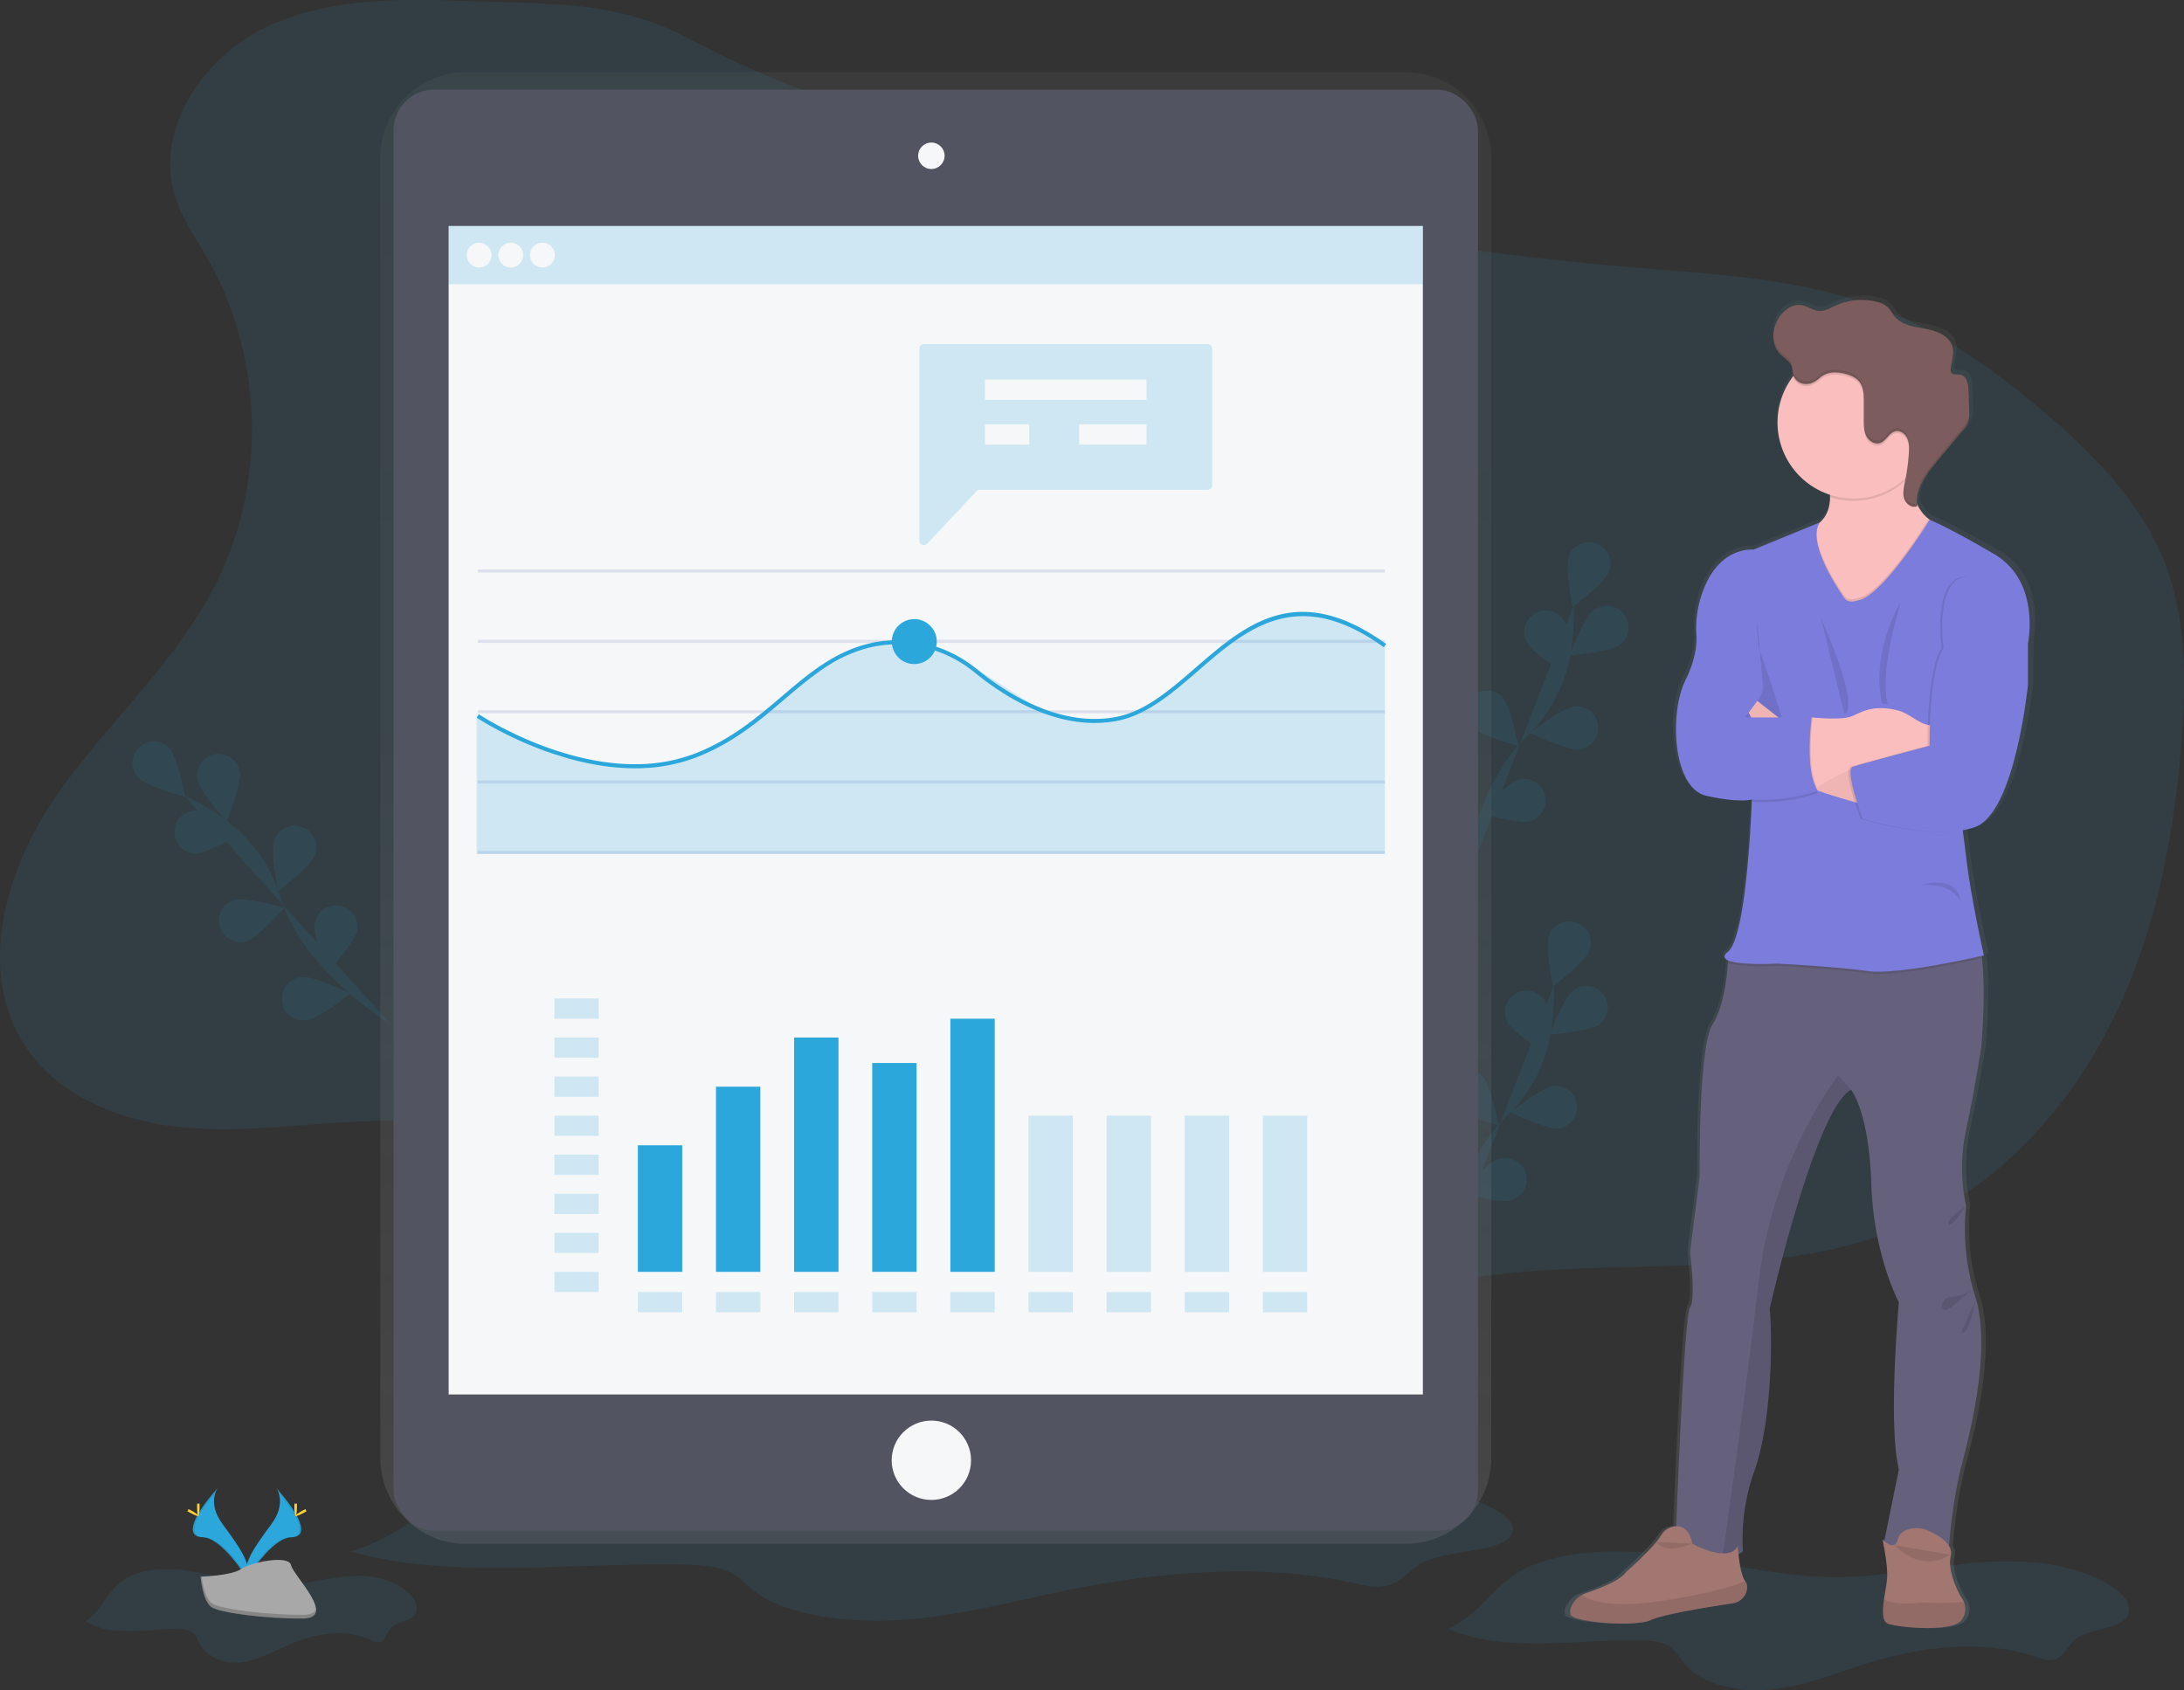 <svg id="7d8641e0-c257-4791-b312-86d1704443b9" data-name="Layer 1" xmlns="http://www.w3.org/2000/svg" xmlns:xlink="http://www.w3.org/1999/xlink" width="1080.96" height="836.7" viewBox="0 0 1080.96 836.7"><rect x="0" y="0" width="1080.96" height="836.7" fill="#333333" stroke="none"/><defs><linearGradient id="125bba2f-f569-40b7-bd66-d57fb0c1ec70" x1="522.67" y1="796.03" x2="522.67" y2="67.32" gradientUnits="userSpaceOnUse"><stop offset="0" stop-color="gray" stop-opacity=".25"/><stop offset=".54" stop-color="gray" stop-opacity=".12"/><stop offset="1" stop-color="gray" stop-opacity=".1"/></linearGradient><linearGradient id="56fd5fc2-5801-467f-a895-372693779337" x1="950.39" y1="837.64" x2="950.39" y2="177.91" xlink:href="#125bba2f-f569-40b7-bd66-d57fb0c1ec70"/></defs><title>report</title><path d="M293.94 32.28C259.18 31 222.87 30.1 191.44 45s-55.73 51-45.19 84.19c3.44 10.82 10.14 20.25 15.79 30.1 28.25 49.26 29.56 112.93 3.37 163.32-20.16 38.79-54.33 68.31-78.93 104.45S47.9 513.29 72.1 549.7c16.57 24.93 47.32 37.06 77.11 40s59.75-1.69 89.67-2.88a386.25 386.25.0 01169.58 32.07c73.49 32.22 136.8 87.34 214.18 108.61 9.29 2.55 19 4.61 28.5 2.88 16.85-3.07 29.1-17 42.29-28 42.11-34.87 100.41-41.38 155.07-43s111.59-.37 161-23.84c43.14-20.49 76.35-58.61 97-101.67s29.62-90.91 33-138.56c2-28.36 1.93-57.64-8.22-84.19-11.41-29.85-34.55-53.62-58.82-74.4-25.36-21.72-53-41.4-84.31-53.12-37.4-14-78-16-117.82-19.32a1618.5 1618.5.0 01-242.36-38.92C552.34 107.28 469.3 87.53 400.42 50.7c-34.57-18.49-67.51-17.02-106.48-18.42z" transform="translate(-59.52 -31.65)" fill="#2ca7dc" opacity=".1"/><g opacity=".1"><path d="M773.4 661.32s3.54-49.61 31.46-76.66a75.33 75.33.0 0022.26-42.15 127.38 127.38.0 001.5-23.13" transform="translate(-59.52 -31.65)" fill="#2ca7dc"/><path d="M846.11 502.23c-2.05 5.48-17.9 17.66-17.9 17.66s-4-19.59-1.93-25.07a10.58 10.58.0 0119.83 7.41z" transform="translate(-59.52 -31.65)" fill="#2ca7dc"/><path d="M851.17 538.7c-4.7 3.48-24.62 5.09-24.62 5.09s7.3-18.61 12-22.1a10.59 10.59.0 0112.62 17z" transform="translate(-59.52 -31.65)" fill="#2ca7dc"/><path d="M831.08 590.27c-5.82.64-23.83-8-23.83-8s15.7-12.38 21.51-13a10.58 10.58.0 012.32 21z" transform="translate(-59.52 -31.65)" fill="#2ca7dc"/><path d="M807.09 625.87c-5.62 1.61-24.84-3.89-24.84-3.89s13.38-14.85 19-16.46a10.59 10.59.0 115.84 20.35z" transform="translate(-59.52 -31.65)" fill="#2ca7dc"/><path d="M805.33 537.07c2.5 5.28 19.32 16.07 19.32 16.07s2.32-19.85-.19-25.14a10.59 10.59.0 00-19.13 9.07z" transform="translate(-59.52 -31.65)" fill="#2ca7dc"/><path d="M777.8 579.06c4 4.29 23.25 9.56 23.25 9.56s-3.73-19.64-7.7-23.94a10.59 10.59.0 00-15.55 14.38z" transform="translate(-59.52 -31.65)" fill="#2ca7dc"/><path d="M756.65 623.54c3.18 4.9 21.3 13.35 21.3 13.35s-.36-20-3.55-24.89a10.59 10.59.0 00-17.75 11.54z" transform="translate(-59.52 -31.65)" fill="#2ca7dc"/><path d="M846.11 502.23c-2.05 5.48-17.9 17.66-17.9 17.66s-4-19.59-1.93-25.07a10.58 10.58.0 0119.83 7.41z" transform="translate(-59.52 -31.65)" fill="#2ca7dc"/><path d="M851.17 538.7c-4.7 3.48-24.62 5.09-24.62 5.09s7.3-18.61 12-22.1a10.59 10.59.0 0112.62 17z" transform="translate(-59.52 -31.65)" fill="#2ca7dc"/><path d="M831.08 590.27c-5.82.64-23.83-8-23.83-8s15.7-12.38 21.51-13a10.58 10.58.0 012.32 21z" transform="translate(-59.52 -31.65)" fill="#2ca7dc"/><path d="M807.09 625.87c-5.62 1.61-24.84-3.89-24.84-3.89s13.38-14.85 19-16.46a10.59 10.59.0 115.84 20.35z" transform="translate(-59.52 -31.65)" fill="#2ca7dc"/><path d="M805.33 537.07c2.5 5.28 19.32 16.07 19.32 16.07s2.32-19.85-.19-25.14a10.59 10.59.0 00-19.13 9.07z" transform="translate(-59.52 -31.65)" fill="#2ca7dc"/><path d="M777.8 579.06c4 4.29 23.25 9.56 23.25 9.56s-3.73-19.64-7.7-23.94a10.59 10.59.0 00-15.55 14.38z" transform="translate(-59.52 -31.65)" fill="#2ca7dc"/><path d="M756.65 623.54c3.18 4.9 21.3 13.35 21.3 13.35s-.36-20-3.55-24.89a10.59 10.59.0 00-17.75 11.54z" transform="translate(-59.52 -31.65)" fill="#2ca7dc"/></g><g opacity=".1"><path d="M783.2 473.54s3.54-49.61 31.46-76.66a75.4 75.4.0 0022.26-42.15 125.67 125.67.0 001.5-23.13" transform="translate(-59.52 -31.65)" fill="#2ca7dc"/><path d="M855.91 314.45c-2 5.47-17.89 17.65-17.89 17.65s-4-19.59-1.94-25.06a10.58 10.58.0 1119.83 7.41z" transform="translate(-59.52 -31.65)" fill="#2ca7dc"/><path d="M861 350.91c-4.69 3.49-24.62 5.09-24.62 5.09s7.3-18.6 12-22.09a10.59 10.59.0 1112.62 17z" transform="translate(-59.52 -31.65)" fill="#2ca7dc"/><path d="M840.88 402.49c-5.81.64-23.82-8-23.82-8s15.7-12.37 21.51-13a10.59 10.59.0 112.31 21.05z" transform="translate(-59.52 -31.65)" fill="#2ca7dc"/><path d="M816.89 438.09c-5.62 1.61-24.84-3.89-24.84-3.89s13.39-14.85 19-16.47a10.59 10.59.0 015.83 20.36z" transform="translate(-59.52 -31.65)" fill="#2ca7dc"/><path d="M815.13 349.28c2.5 5.29 19.33 16.08 19.33 16.08s2.31-19.86-.19-25.14a10.59 10.59.0 10-19.14 9.06z" transform="translate(-59.52 -31.65)" fill="#2ca7dc"/><path d="M787.6 391.27c4 4.3 23.26 9.56 23.26 9.56s-3.74-19.64-7.71-23.93a10.59 10.59.0 00-15.55 14.37z" transform="translate(-59.52 -31.65)" fill="#2ca7dc"/><path d="M766.45 435.76c3.19 4.9 21.3 13.35 21.3 13.35s-.36-20-3.55-24.89a10.59 10.59.0 10-17.75 11.54z" transform="translate(-59.52 -31.65)" fill="#2ca7dc"/><path d="M855.91 314.45c-2 5.47-17.89 17.65-17.89 17.65s-4-19.59-1.94-25.06a10.58 10.58.0 1119.83 7.41z" transform="translate(-59.52 -31.65)" fill="#2ca7dc"/><path d="M861 350.91c-4.69 3.49-24.62 5.09-24.62 5.09s7.3-18.6 12-22.09a10.59 10.59.0 1112.62 17z" transform="translate(-59.52 -31.65)" fill="#2ca7dc"/><path d="M840.88 402.49c-5.81.64-23.82-8-23.82-8s15.7-12.37 21.51-13a10.59 10.59.0 112.31 21.05z" transform="translate(-59.52 -31.65)" fill="#2ca7dc"/><path d="M816.89 438.09c-5.62 1.61-24.84-3.89-24.84-3.89s13.39-14.85 19-16.47a10.59 10.59.0 015.83 20.36z" transform="translate(-59.52 -31.65)" fill="#2ca7dc"/><path d="M815.13 349.28c2.5 5.29 19.33 16.08 19.33 16.08s2.31-19.86-.19-25.14a10.59 10.59.0 10-19.14 9.06z" transform="translate(-59.52 -31.65)" fill="#2ca7dc"/><path d="M787.6 391.27c4 4.3 23.26 9.56 23.26 9.56s-3.74-19.64-7.71-23.93a10.59 10.59.0 00-15.55 14.37z" transform="translate(-59.52 -31.65)" fill="#2ca7dc"/><path d="M766.45 435.76c3.19 4.9 21.3 13.35 21.3 13.35s-.36-20-3.55-24.89a10.59 10.59.0 10-17.75 11.54z" transform="translate(-59.52 -31.65)" fill="#2ca7dc"/></g><g opacity=".1"><path d="M252.71 538.54S210 513.08 198.37 476a75.26 75.26.0 00-27.64-38.83 126.09 126.09.0 00-20-11.74" transform="translate(-59.52 -31.65)" fill="#2ca7dc"/><path d="M143.28 402.07c4 4.29 7.73 23.93 7.73 23.93s-19.29-5.25-23.26-9.54a10.59 10.59.0 0115.53-14.39z" transform="translate(-59.52 -31.65)" fill="#2ca7dc"/><path d="M178.13 414c1 5.76-6.52 24.28-6.52 24.28s-13.34-14.89-14.34-20.65A10.59 10.59.0 11178.13 414z" transform="translate(-59.52 -31.65)" fill="#2ca7dc"/><path d="M215.17 455.08c-2 5.48-17.89 17.67-17.89 17.67s-4-19.59-1.95-25.06a10.59 10.59.0 1119.84 7.39z" transform="translate(-59.52 -31.65)" fill="#2ca7dc"/><path d="M236.18 492.51C235.1 498.26 221.54 513 221.54 513s-7.25-18.63-6.16-24.37a10.58 10.58.0 1120.8 3.93z" transform="translate(-59.52 -31.65)" fill="#2ca7dc"/><path d="M156.07 454.16c5.84.14 23.05-10 23.05-10s-16.7-11-22.55-11.14a10.59 10.59.0 00-.5 21.17z" transform="translate(-59.52 -31.65)" fill="#2ca7dc"/><path d="M181.2 497.63c5.62-1.62 19-16.48 19-16.48s-19.22-5.49-24.84-3.87a10.59 10.59.0 005.85 20.35z" transform="translate(-59.52 -31.65)" fill="#2ca7dc"/><path d="M211.42 536.52c5.82-.64 21.51-13 21.51-13s-18-8.66-23.83-8a10.58 10.58.0 102.32 21z" transform="translate(-59.52 -31.65)" fill="#2ca7dc"/><path d="M143.28 402.07c4 4.29 7.73 23.93 7.73 23.93s-19.29-5.25-23.26-9.54a10.59 10.59.0 0115.53-14.39z" transform="translate(-59.52 -31.65)" fill="#2ca7dc"/><path d="M178.13 414c1 5.76-6.52 24.28-6.52 24.28s-13.34-14.89-14.34-20.65A10.59 10.59.0 11178.13 414z" transform="translate(-59.52 -31.65)" fill="#2ca7dc"/><path d="M215.17 455.08c-2 5.48-17.89 17.67-17.89 17.67s-4-19.59-1.95-25.06a10.59 10.59.0 1119.84 7.39z" transform="translate(-59.52 -31.65)" fill="#2ca7dc"/><path d="M236.18 492.51C235.1 498.26 221.54 513 221.54 513s-7.25-18.63-6.16-24.37a10.58 10.58.0 1120.8 3.93z" transform="translate(-59.52 -31.65)" fill="#2ca7dc"/><path d="M156.07 454.16c5.84.14 23.05-10 23.05-10s-16.7-11-22.55-11.14a10.59 10.59.0 00-.5 21.17z" transform="translate(-59.52 -31.65)" fill="#2ca7dc"/><path d="M181.2 497.63c5.62-1.62 19-16.48 19-16.48s-19.22-5.49-24.84-3.87a10.59 10.59.0 005.85 20.35z" transform="translate(-59.52 -31.65)" fill="#2ca7dc"/><path d="M211.42 536.52c5.82-.64 21.51-13 21.51-13s-18-8.66-23.83-8a10.58 10.58.0 102.32 21z" transform="translate(-59.52 -31.65)" fill="#2ca7dc"/></g><path d="M776.25 838c28.71 12.49 63.74 4.89 96.32 5.77 4.45.12 9.18.49 12.75 2.65s5.34 5.65 7.79 8.65c9.13 11.14 27.84 14.72 44.19 12.83s31.34-8.15 46.77-12.91c26.67-8.24 57.15-12 83.46-3 2.41.82 5 1.77 7.54 1.44 5.77-.73 7.49-6.71 11.52-10.12 7.28-6.17 23.1-4.49 26.3-12.62 1.87-4.76-2.44-9.64-7.14-12.89-18-12.44-43.7-14.49-67.23-12.57s-46.66 7.21-70.31 7.23c-29.47.0-57.94-8.12-87.12-11.45-20.21-2.3-42.27-2-61.22 4.77C799.33 813.1 794.81 829.59 776.25 838z" transform="translate(-59.52 -31.65)" fill="#2ca7dc" opacity=".1"/><path d="M232.93 799.69c49 14.11 108.8 5.52 164.4 6.52 7.61.14 15.67.55 21.78 3s9.11 6.4 13.3 9.78c15.58 12.59 47.51 16.64 75.41 14.5s53.5-9.21 79.84-14.59c45.52-9.31 97.56-13.55 142.46-3.4 4.12.93 8.46 2 12.88 1.63 9.84-.83 12.77-7.58 19.66-11.44 12.43-7 39.42-5.07 44.88-14.25 3.2-5.38-4.16-10.9-12.18-14.57-30.68-14.05-74.58-16.37-114.75-14.2s-79.65 8.14-120 8.17c-50.3.0-98.9-9.17-148.71-12.94-34.5-2.6-72.15-2.28-104.5 5.4C272.33 771.59 264.6 790.22 232.93 799.69z" transform="translate(-59.52 -31.65)" fill="#2ca7dc" opacity=".1"/><path d="M101.77 834.27c14 8.42 31 3.3 46.86 3.89 2.17.08 4.47.33 6.21 1.78s2.6 3.82 3.79 5.84c4.44 7.51 13.54 9.93 21.49 8.65s15.25-5.49 22.76-8.71c13-5.55 27.81-8.08 40.6-2a6.38 6.38.0 003.68 1c2.8-.5 3.64-4.53 5.6-6.83 3.54-4.16 11.24-3 12.79-8.51.91-3.21-1.19-6.5-3.47-8.69-8.74-8.39-21.26-9.77-32.71-8.48S206.67 817 195.16 817c-14.33.0-28.18-5.47-42.38-7.72-9.84-1.56-20.57-1.36-29.79 3.22C113 817.5 110.8 828.62 101.77 834.27z" transform="translate(-59.52 -31.65)" fill="#2ca7dc" opacity=".1"/><path d="M755 67.32H290.38a42.55 42.55.0 00-42.62 42.49V753.54A42.55 42.55.0 00290.38 796H755a42.55 42.55.0 0042.62-42.49V109.81A42.55 42.55.0 00755 67.32z" transform="translate(-59.52 -31.65)" fill="url(#125bba2f-f569-40b7-bd66-d57fb0c1ec70)"/><rect x="194.79" y="44.4" width="536.72" height="713.44" rx="20" ry="20" fill="#535461"/><rect x="222.06" y="111.88" width="482.18" height="578.47" fill="#f6f7f9"/><circle cx="460.97" cy="77.12" r="6.55" fill="#f6f7f9"/><circle cx="460.97" cy="722.93" r="19.64" fill="#f6f7f9"/><g opacity=".2"><rect x="222.06" y="111.88" width="482.18" height="28.83" fill="#2ca7dc"/></g><circle cx="237.14" cy="126.3" r="6.15" fill="#f6f7f9"/><circle cx="252.81" cy="126.3" r="6.15" fill="#f6f7f9"/><circle cx="268.47" cy="126.3" r="6.15" fill="#f6f7f9"/><rect x="236.46" y="281.93" width="449.01" height="1.5" fill="#dce0ed"/><rect x="236.46" y="316.76" width="449.01" height="1.5" fill="#dce0ed"/><rect x="236.46" y="351.6" width="449.01" height="1.5" fill="#dce0ed"/><rect x="236.46" y="386.43" width="449.01" height="1.5" fill="#dce0ed"/><rect x="236.46" y="421.26" width="449.01" height="1.5" fill="#dce0ed"/><g opacity=".2"><polygon points="685.47 422.76 235.91 422.76 235.91 354.26 277.14 374.58 319.81 380.37 357.25 369.08 402.42 334.05 425.14 320.93 441.75 317.73 457.64 318.58 483.77 331.49 519.3 354.12 547.18 357.7 569.28 350.08 616.14 311.71 640.06 303.18 665.09 307.05 685.47 318.82 685.47 422.76" fill="#2ca7dc"/></g><path d="M373.79 412c-40.49.0-77.9-24.76-78.37-25.08l1.12-1.66c.58.39 58.16 38.48 107.09 19.4 17.84-7 30.54-17.78 42.83-28.25 12.83-10.93 24.94-21.25 41.46-25.73 18.94-5.13 39.64-.49 55.37 12.44 13.45 11.05 40.23 28.79 68.52 23.49 14.42-2.71 26.57-13.24 39.44-24.39 24.67-21.38 50.19-43.49 94.33-11.77l-1.17 1.62c-42.86-30.8-67.76-9.21-91.85 11.66-13.08 11.33-25.43 22-40.38 24.84-29.1 5.46-56.44-12.64-70.16-23.91-15.23-12.51-35.25-17-53.58-12.05-16.08 4.36-28 14.54-40.69 25.32-12.41 10.58-25.24 21.51-43.39 28.59A83.72 83.72.0 01373.79 412z" transform="translate(-59.52 -31.65)" fill="#2ca7dc"/><circle cx="452.52" cy="317.63" r="11.13" fill="#2ca7dc"/><g opacity=".2"><path d="M657.22 202H516.82a2.28 2.28.0 00-2.28 2.28v94.95a2.28 2.28.0 003.94 1.56l24.33-25.95a2.27 2.27.0 011.66-.72H657.22a2.28 2.28.0 002.28-2.28V204.26A2.28 2.28.0 00657.22 202z" transform="translate(-59.52 -31.65)" fill="#2ca7dc"/></g><rect x="487.52" y="187.93" width="79.95" height="10" fill="#f6f7f9"/><rect x="487.52" y="210.09" width="21.95" height="10" fill="#f6f7f9"/><g opacity=".2"><rect x="274.38" y="494.32" width="21.95" height="10" fill="#2ca7dc"/></g><g opacity=".2"><rect x="274.38" y="513.65" width="21.95" height="10" fill="#2ca7dc"/></g><g opacity=".2"><rect x="274.38" y="532.98" width="21.95" height="10" fill="#2ca7dc"/></g><g opacity=".2"><rect x="274.38" y="552.32" width="21.95" height="10" fill="#2ca7dc"/></g><g opacity=".2"><rect x="274.38" y="571.65" width="21.95" height="10" fill="#2ca7dc"/></g><g opacity=".2"><rect x="274.38" y="590.98" width="21.95" height="10" fill="#2ca7dc"/></g><g opacity=".2"><rect x="274.38" y="610.32" width="21.95" height="10" fill="#2ca7dc"/></g><g opacity=".2"><rect x="274.38" y="629.65" width="21.95" height="10" fill="#2ca7dc"/></g><g opacity=".2"><rect x="315.71" y="639.65" width="21.95" height="10" fill="#2ca7dc"/></g><g opacity=".2"><rect x="354.38" y="639.65" width="21.95" height="10" fill="#2ca7dc"/></g><g opacity=".2"><rect x="393.05" y="639.65" width="21.95" height="10" fill="#2ca7dc"/></g><g opacity=".2"><rect x="431.71" y="639.65" width="21.95" height="10" fill="#2ca7dc"/></g><g opacity=".2"><rect x="470.38" y="639.65" width="21.95" height="10" fill="#2ca7dc"/></g><g opacity=".2"><rect x="509.05" y="639.65" width="21.95" height="10" fill="#2ca7dc"/></g><g opacity=".2"><rect x="547.71" y="639.65" width="21.95" height="10" fill="#2ca7dc"/></g><g opacity=".2"><rect x="586.38" y="639.65" width="21.95" height="10" fill="#2ca7dc"/></g><g opacity=".2"><rect x="625.05" y="639.65" width="21.95" height="10" fill="#2ca7dc"/></g><rect x="534.14" y="210.09" width="33.33" height="10" fill="#f6f7f9"/><rect x="315.71" y="566.98" width="21.95" height="62.67" fill="#2ca7dc"/><rect x="354.38" y="537.98" width="21.95" height="91.67" fill="#2ca7dc"/><rect x="393.05" y="513.65" width="21.95" height="116" fill="#2ca7dc"/><rect x="431.71" y="526.26" width="21.95" height="103.38" fill="#2ca7dc"/><rect x="470.38" y="504.32" width="21.95" height="125.33" fill="#2ca7dc"/><g opacity=".2"><rect x="509.05" y="552.32" width="21.95" height="77.33" fill="#2ca7dc"/></g><g opacity=".2"><rect x="547.71" y="552.32" width="21.95" height="77.33" fill="#2ca7dc"/></g><g opacity=".2"><rect x="586.38" y="552.32" width="21.95" height="77.33" fill="#2ca7dc"/></g><g opacity=".2"><rect x="625.05" y="552.32" width="21.95" height="77.33" fill="#2ca7dc"/></g><path d="M1049 304.15c-23.77-13.67-32.75-17.06-32.8-17.08l-.48-.35a19.86 19.86.0 01-6-7.57c0-.55.0-1.09.0-1.63v.16c.38-7.24 5.53-13.83 10.42-19.58l12.49-14.7a14.27 14.27.0 003.22-5.1 11.39 11.39.0 00.34-3.13c0-.43.0-.86.0-1.28-.06-3.65-.17-7.31-.3-11-.12-3.19-.94-7.21-4.13-7.87-1.66-.34-3.85.26-4.73-1.17a2.72 2.72.0 01-.21-1.89.8.8.0 000 .15v-.18a42.36 42.36.0 001.19-7.51 10.44 10.44.0 00-.52-3.8c-1.85-5.3-8.21-7.47-13.84-8.47s-11.93-1.86-15.46-6.26c-1.09-1.36-1.83-3-3.07-4.23a12.19 12.19.0 00-5.75-2.84 32.49 32.49.0 00-20.92 1.82c-2.72 1.21-5.45 2.85-8.43 2.67s-5.75-2.33-8.81-2.85c-4.94-.84-9.67 2.79-12.1 7.08a17.29 17.29.0 00-2.24 8.36c0 .16.0.33.0.49h0a12.19 12.19.0 003.21 8.53c2.13 2.21 5.31 3.73 6.19 6.64.36 1.18.27 2.46.59 3.66.0.15.09.3.14.44l-.16.21A37.05 37.05.0 00939 238.75a37.9 37.9.0 0026.63 35.94c0 .37.0.75.0 1.12.0 4.54-1.29 9.17-5.17 12.58L926.8 301.93s-20.29-2.41-27.61 27.25a50.12 50.12.0 00-1.26 15.05c.27 4.47-.35 12.35-5.55 22.54-8.33 16.3-6.43 53.72 10.59 57.43 16.07 3.5 22.36 2 23 1.87v.65c-.26 7-2.81 67.59-12.08 74.92-2.56 2-2.08 3.4.0 4.32.0.0.0.39-.06 1.09-.28 4.43-1.71 21.3-7.91 30.9-7.19 11.11-6.44 75.22-6.44 75.22L894.65 651s3 23.34.0 27.42c-2.7 3.63-6.3 90-7 108.71h-.32a9.09 9.09.0 00-7.27 4.43c-4 6.46-17.9 18.39-17.9 18.39-3 4.29-14.19 8.39-20.1 10.33a12.19 12.19.0 00-2.28 1 12 12 0 00-5.07 5.34 5.78 5.78.0 00-.55 4.46c1.52 3.7 32.92 6.29 40.86 2.59 6.25-2.92 31-6.75 41.27-8.25a8.49 8.49.0 007.35-7.34 4.85 4.85.0 00-1-3.68v0c-2-2.44-3-9.09-3.43-13.43a8.87 8.87.0 002.31-1.37 98.53 98.53.0 015.67-39.64c7.57-20 9.84-57.07 8-81.15.0.0 23.08-99.3 41.24-108.57h0c.28.35 9.09 11.67 10.21 46.68 1.14 35.57 14 58.91 14 58.91s-5.68 60.4.0 83l-7.43 35.66c-.54-.47-.89-.83-.89-.83s.22 1 .53 2.58l-.16.75.32.08c.84 4.46 2.09 12.23 1.58 16.79-.3 2.59-1 6.15-1.52 9.64-.78 5.49-1 10.81 1.89 12 4.73 1.9 32.54 4.5 37.27-1.61a8.78 8.78.0 001.38-9.16 9.35 9.35.0 00-1.38-2.33s-7.38-12.07-5.3-20.58a6.22 6.22.0 00-.88-4.89c.32-4.18 2-23.51 6.37-39.93 4.73-17.83 14.72-56.92 7.37-82.63h0c-.28-1-.6-2-.94-3a110.78 110.78.0 01-4.16-43.35 88.3 88.3.0 010-37.8c4.54-20.75 7.71-41.13 7.71-41.13s2.51-27.41.32-44.22l-.15-1.08 1.2-.27s-6.43-28.53-8.7-46.68c-.54-4.29-1.24-9.72-2-15.52a37.61 37.61.0 006.17-1.53C1059.6 432.72 1066 369 1066 369V348.8S1072.84 317.86 1049 304.15zM896.8 796.22c-.63-.32-1-.53-1-.53h0z" transform="translate(-59.52 -31.65)" fill="url(#56fd5fc2-5801-467f-a895-372693779337)"/><path d="M1036.67 671.91c8.86 25.48-1.48 66.83-6.28 85.29s-6.28 40.63-6.28 40.63c-18.83 2.95-32.49-.75-32.49-.75l7.75-38c-5.54-22.52.0-82.71.0-82.71s-12.55-23.26-13.66-58.71c-1.09-34.9-9.69-46.17-10-46.52h0c-17.72 9.23-40.25 108.2-40.25 108.2 1.85 24-.37 60.92-7.75 80.86a100.21 100.21.0 00-5.54 39.51c-2.58 2.18-6.17 2.55-10.05 1.93C901.61 799.89 889 790.81 889 790.81s4-107.81 7-111.88.0-27.33.0-27.33l4.79-37.66s-.73-63.89 6.28-75c6.06-9.57 7.45-26.38 7.72-30.79.0-.7.06-1.09.06-1.09l10.68-12.8s103.4-7.75 111.15.0c1.91 1.91 3.08 6.23 3.78 11.68 2.13 16.75-.31 44.07-.31 44.07s-3.1 20.31-7.53 41a89.59 89.59.0 000 37.66A112.53 112.53.0 001036.67 671.91z" transform="translate(-59.52 -31.65)" fill="#65617d"/><path d="M1030.21 833.83c-4.62 6.09-31.76 3.5-36.38 1.61-2.82-1.17-2.6-6.47-1.84-11.94.48-3.48 1.19-7 1.48-9.61.74-6.65-2.22-20.13-2.22-20.13s6.1 6.46 7.57.0c.65-2.82 2.92-4.27 5.27-5a13.85 13.85.0 019.59.6c4.79 2.08 12.8 6.52 11.36 12.52-2 8.48 5.17 20.51 5.17 20.51a9.36 9.36.0 011.34 2.32A8.88 8.88.0 011030.21 833.83z" transform="translate(-59.52 -31.65)" fill="#a27772"/><path d="M1030.21 833.83c-4.62 6.09-31.76 3.5-36.38 1.61-2.82-1.17-2.6-6.47-1.84-11.94 2.91 1.36 7.87 2.5 16.13 1.73a46.94 46.94.0 015.81-.18 134.05 134.05.0 0017.62-.35A8.88 8.88.0 011030.21 833.83z" transform="translate(-59.52 -31.65)" opacity=".1"/><path d="M935.49 679.3c1.85 24-.37 60.92-7.75 80.86a100.21 100.21.0 00-5.54 39.51c-2.58 2.18-6.17 2.55-10.05 1.93C914.38 786 923.87 718.92 930 665.91 936.88 605.54 969.28 564 969.28 564l6.46 7.11C958 580.33 935.49 679.3 935.49 679.3z" transform="translate(-59.52 -31.65)" opacity=".1"/><path d="M1019.13 291.21l-4.51 22.15-22.08 37.11-27.23-11.63s-37-38.77-13.75-44.31a20.39 20.39.0 007.72-3.44c4.57-3.44 6-8.45 6-13.35.0-8.09-3.78-15.89-3.78-15.89l47.63-15a76.08 76.08.0 00-3.42 19.3c-.36 13 4.46 19.36 8.41 22.41A14.44 14.44.0 001019.13 291.21z" transform="translate(-59.52 -31.65)" fill="#fbbebe"/><path d="M1009.16 246.9a76.08 76.08.0 00-3.42 19.3 34.91 34.91.0 01-2.77 2.94 37.67 37.67.0 01-37.66 8.6c0-8.09-3.78-15.89-3.78-15.89z" transform="translate(-59.52 -31.65)" opacity=".1"/><path d="M1014.62 240.81A37.66 37.66.0 11977 203.14a37.5 37.5.0 0137.62 37.67z" transform="translate(-59.52 -31.65)" fill="#fbbebe"/><path d="M1019.13 291.21l-4.51 22.15-22.08 37.11-27.23-11.63s-37-38.77-13.75-44.31a20.39 20.39.0 007.72-3.44c-4.2 11.55 13.14 35.57 13.14 35.57 2 3 6.65 1.1 6.65 1.1 11.16-1.68 31.73-33.81 35.08-39.15A14.44 14.44.0 001019.13 291.21z" transform="translate(-59.52 -31.65)" opacity=".1"/><path d="M1040.45 506c-6.55 1.49-42.83 9.53-56.59 7.52-15.13-2.22-44.57-3.69-44.57-3.69s-18.74 1-24.51-1.62c0-.7.06-1.09.06-1.09l10.68-12.8s103.4-7.75 111.15.0C1038.58 496.21 1039.75 500.53 1040.45 506z" transform="translate(-59.52 -31.65)" opacity=".1"/><path d="M972.42 327.76s-19.48-27-12.14-37.49l-32.91 13.49s-19.81-2.4-27 27.16a51.13 51.13.0 00-1.23 15c.26 4.46-.34 12.31-5.42 22.46-8.13 16.25-6.28 53.54 10.34 57.24s22.52 1.84 22.52 1.84-2.21 67.58-11.81 75.33 24.47 5.91 24.47 5.91 29.44 1.48 44.58 3.69 57.6-7.75 57.6-7.75-6.28-28.44-8.49-46.53-7.39-56.62-7.39-56.62l37.67-51s6.64-30.83-16.62-44.49-32-17-32-17S991.25 327 979.07 328.87C979.07 328.87 974.44 330.73 972.42 327.76z" transform="translate(-59.52 -31.65)" fill="#7c7cdd"/><path d="M929.22 338.47s-.37 12.19 1.84 17 10.34 31.39 10.34 31.39H922.94s10-10.71 9.23-15.88S929.22 338.47 929.22 338.47z" transform="translate(-59.52 -31.65)" opacity=".1"/><path d="M983.87 430.42s-40.78-10-44.58-18.47S925 384.46 925 384.46l4.3-5.8 19.84 15.57s23.63 18.83 34.71 20.68S983.87 430.42 983.87 430.42z" transform="translate(-59.52 -31.65)" fill="#fbbebe"/><path d="M983.87 430.42s-40.78-10-44.58-18.47S925 384.46 925 384.46l4.3-5.8 19.84 15.57s23.63 18.83 34.71 20.68S983.87 430.42 983.87 430.42z" transform="translate(-59.52 -31.65)" opacity=".05"/><path d="M1019.13 382.42v22.12h-3.56a103.54 103.54.0 00-50.21 13l-6.66 3.7-1.79 1-11.45-25.78 10.71-9.6h.55c2.62.25 13.95 1.2 18.75-.42 4.56-1.55 10.22-6.46 23.65-3 6.62 1.69 12.27 9.11 18.69 6.79z" transform="translate(-59.52 -31.65)" fill="#fbbebe"/><path d="M1054.76 342.17l7.39 8.3V370.6s-6.28 63.51-26.22 70.53-55.53-4.07-55.53-4.07-9.2-24.37-4.9-25.84 38-10.38 38-10.38-.47-37.26 6.91-48.34c0 0-4.8-34.7 11.82-35.44s22.53 25.11 22.53 25.11z" transform="translate(-59.52 -31.65)" opacity=".1"/><path d="M1055.87 342.17l7.39 8.3V370.6S1057 434.11 1037 441.13s-55.54-4.07-55.54-4.07-9.19-24.37-4.89-25.84 38-10.38 38-10.38-.48-37.26 6.91-48.34c0 0-4.8-34.7 11.82-35.44S1055.87 342.17 1055.87 342.17z" transform="translate(-59.52 -31.65)" fill="#7c7cdd"/><path d="M1004.29 256.81c.15-2.43.2-5-.84-7.19s-3.48-3.94-5.86-3.38c-3.16.74-4.52 4.85-7.62 5.84-2.61.83-5.46-1-6.7-3.46s-1.28-5.3-1.29-8c0-3.08.0-6.17.0-9.25.0-3.36-.11-7-2.18-9.62-2.57-3.29-8.62-4.72-12.66-4.59a10.72 10.72.0 00-7.23 2.92c-2.16 1.83-4.66 3.19-7.61 2.7a6.57 6.57.0 01-5.3-4.58v-.12a37.66 37.66.0 1156 50A100.66 100.66.0 001004.29 256.81z" transform="translate(-59.52 -31.65)" opacity=".1"/><path d="M952.28 221.64a6.58 6.58.0 01-5.3-4.59c-.31-1.19-.23-2.46-.58-3.65-.86-2.9-4-4.41-6-6.61-4.16-4.42-3.89-11.68-.94-17 2.38-4.28 7-7.89 11.81-7.06 3 .52 5.57 2.65 8.6 2.84s5.57-1.45 8.23-2.66a31 31 0 0120.41-1.81 11.87 11.87.0 015.62 2.83 50 50 0 013 4.21c3.45 4.39 9.61 5.25 15.1 6.24s11.69 3.16 13.5 8.44c1.19 3.5.0 7.3-.65 10.94a3.16 3.16.0 00.14 2.25c.86 1.42 3 .83 4.62 1.17 3.12.65 3.92 4.66 4 7.84q.2 5.46.3 10.92a10.73 10.73.0 01-3.47 9.13l-12.19 14.65c-5.41 6.5-11.15 14.07-10.06 22.45-2.56 1.15-5.6-1.07-6.44-3.75s-.16-5.56.4-8.31a101.72 101.72.0 001.93-14.42c.15-2.44.2-5-.84-7.19s-3.48-4-5.86-3.39c-3.16.74-4.52 4.85-7.62 5.84-2.6.83-5.46-1-6.7-3.46s-1.28-5.3-1.29-8v-9.26c0-3.35-.11-7-2.18-9.62-2.57-3.29-8.62-4.72-12.66-4.59a10.74 10.74.0 00-7.23 2.92C957.73 220.77 955.23 222.12 952.28 221.64z" transform="translate(-59.52 -31.65)" fill="#7c5c5c"/><path d="M960.79 337.55l11.56 47.5S981.47 385 960.79 337.55z" transform="translate(-59.52 -31.65)" opacity=".1"/><path d="M1000.3 329.61s-15.14 24.8-9.23 50.43l2.82.21S988.85 368.38 1000.3 329.61z" transform="translate(-59.52 -31.65)" opacity=".1"/><path d="M1009.9 469.93s18.59-6.15 19.94 8.12C1029.84 478.05 1026.33 468.27 1009.9 469.93z" transform="translate(-59.52 -31.65)" opacity=".1"/><path d="M956.17 388s-3.69 25.85 3 36.19c0 0-13.52 5.54-32.5 4.43L924.42 388z" transform="translate(-59.52 -31.65)" opacity=".1"/><path d="M958.7 421.23l-1.79 1-11.45-25.78 10.71-9.6h.55v0C956.55 388.09 953.57 410.29 958.7 421.23z" transform="translate(-59.52 -31.65)" opacity=".1"/><path d="M956.17 386.85s-3.69 25.84 3 36.18c0 0-13.52 5.54-32.5 4.43l-12.92-40.61z" transform="translate(-59.52 -31.65)" fill="#7c7cdd"/><path d="M924.23 818.11a8.35 8.35.0 01-7.17 7.31c-10 1.5-34.18 5.32-40.28 8.22-7.75 3.69-38.4 1.11-39.88-2.58a5.86 5.86.0 01.53-4.44 11.91 11.91.0 015-5.33 12.27 12.27.0 012.22-1c5.77-1.93 16.67-6 19.62-10.3.0.0 13.59-11.89 17.46-18.32a8.89 8.89.0 017.1-4.42c3.24-.15 6.84 1.48 8.31 8.57.0.0 17.72 10.11 22.51 1.24.0.0.74 13.62 3.68 17.34A4.94 4.94.0 01924.23 818.11z" transform="translate(-59.52 -31.65)" fill="#a27772"/><path d="M924.23 818.11a8.35 8.35.0 01-7.17 7.31c-10 1.5-34.18 5.32-40.28 8.22-7.75 3.69-38.4 1.11-39.88-2.58a5.86 5.86.0 01.53-4.44 11.91 11.91.0 015-5.33c5 3.32 16.09 6.56 40.49 2.75 23.27-3.63 34.79-7.19 40.41-9.62A4.94 4.94.0 01924.23 818.11z" transform="translate(-59.52 -31.65)" opacity=".1"/><g opacity=".1"><path d="M1025 214.3v-.18c.53-2.77 1.32-5.63 1.14-8.39a53.74 53.74.0 01-1.14 6.73 4.09 4.09.0 000 1.84z" transform="translate(-59.52 -31.65)"/><path d="M1003.44 248.86a10.88 10.88.0 01.91 4.22 12.58 12.58.0 00-.91-5.88c-1-2.21-3.47-3.95-5.85-3.39-3.16.74-4.52 4.85-7.62 5.84-2.61.83-5.46-1-6.71-3.46s-1.27-5.3-1.28-8c0-3.09.0-6.17.0-9.26.0-3.35-.11-7-2.18-9.62-2.57-3.29-8.63-4.72-12.66-4.59a10.72 10.72.0 00-7.23 2.92c-2.17 1.84-4.66 3.19-7.61 2.71a6.58 6.58.0 01-5.3-4.59c-.31-1.19-.23-2.46-.58-3.65-.87-2.9-4-4.41-6-6.61a12 12 0 01-3.11-7.81 12.58 12.58.0 003.11 9.47c2.08 2.2 5.17 3.72 6 6.62.35 1.18.27 2.45.58 3.64a6.58 6.58.0 005.3 4.59c3 .48 5.44-.87 7.61-2.71a10.72 10.72.0 017.23-2.92c4-.13 10.09 1.31 12.66 4.59 2.07 2.64 2.17 6.27 2.18 9.62.0 3.09.0 6.17.0 9.26.0 2.74.0 5.59 1.28 8s4.1 4.29 6.71 3.46c3.1-1 4.46-5.1 7.62-5.84C1e3 244.92 1002.41 246.65 1003.44 248.86z" transform="translate(-59.52 -31.65)"/><path d="M1033.79 238.69a14.17 14.17.0 01-3.14 5.08q-6.09 7.33-12.19 14.65c-5.13 6.17-10.57 13.31-10.17 21.18.37-7.22 5.4-13.79 10.17-19.52l12.19-14.64a14.3 14.3.0 003.14-5.09 13.74 13.74.0 00.32-4A9.62 9.62.0 011033.79 238.69z" transform="translate(-59.52 -31.65)"/><path d="M1002 277.12a8.77 8.77.0 01-.36-2 10 10 0 00.36 3.64c.84 2.68 3.89 4.89 6.45 3.74-.07-.54-.11-1.08-.13-1.62C1005.74 281.94 1002.78 279.76 1002 277.12z" transform="translate(-59.52 -31.65)"/></g><path d="M879.26 795s3.86 6.79 17.84.81" transform="translate(-59.52 -31.65)" opacity=".1"/><path d="M997.5 796.67s12.06 14.2 27.26 4.65" transform="translate(-59.52 -31.65)" opacity=".1"/><path d="M1032.61 628.7s-8.53 5.33-8.8 8.38 4.4-2.22 4.4-2.22z" transform="translate(-59.52 -31.65)" opacity=".1"/><path d="M1036 669.53a17.81 17.81.0 01-10.5 4.1c-6.37.28-5.84 8.59-1.68 6.09S1036 669.53 1036 669.53z" transform="translate(-59.52 -31.65)" opacity=".1"/><path d="M1037.59 674.86s-4.09 20.1-7.41 16.22" transform="translate(-59.52 -31.65)" opacity=".1"/><path d="M196.28 768.36s5.49 7.18-2.54 18-14.65 20-12 26.76c0 0 12.11-20.14 22-20.42S207.13 780.47 196.28 768.36z" transform="translate(-59.52 -31.65)" fill="#2ca7dc"/><path d="M196.28 768.36a8.63 8.63.0 011.12 2.25c9.62 11.3 14.75 21.85 5.5 22.12-8.61.24-19 15.65-21.42 19.54a9.06 9.06.0 00.29.88s12.11-20.14 22-20.42S207.13 780.47 196.28 768.36z" transform="translate(-59.52 -31.65)" opacity=".1"/><path d="M206.49 777.51c0 2.53-.28 4.58-.63 4.58s-.64-2.05-.64-4.58.36-1.33.71-1.33S206.49 775 206.49 777.51z" transform="translate(-59.52 -31.65)" fill="#ffd037"/><path d="M210 780.53c-2.22 1.21-4.16 1.94-4.33 1.64s1.5-1.54 3.72-2.75 1.34-.33 1.51.0S212.22 779.32 210 780.53z" transform="translate(-59.52 -31.65)" fill="#ffd037"/><path d="M167.26 768.36s-5.49 7.18 2.54 18 14.65 20 12 26.76c0 0-12.11-20.14-22-20.42S156.42 780.47 167.26 768.36z" transform="translate(-59.52 -31.65)" fill="#2ca7dc"/><path d="M167.26 768.36a9 9 0 00-1.12 2.25c-9.62 11.3-14.75 21.85-5.5 22.12 8.62.24 19 15.65 21.42 19.54a7 7 0 01-.29.88s-12.11-20.14-22-20.42S156.42 780.47 167.26 768.36z" transform="translate(-59.52 -31.65)" opacity=".1"/><path d="M157.05 777.51c0 2.53.28 4.58.63 4.58s.64-2.05.64-4.58-.36-1.33-.71-1.33S157.05 775 157.05 777.51z" transform="translate(-59.52 -31.65)" fill="#ffd037"/><path d="M153.55 780.53c2.22 1.21 4.15 1.94 4.32 1.64s-1.5-1.54-3.72-2.75-1.34-.33-1.51.0S151.33 779.32 153.55 780.53z" transform="translate(-59.52 -31.65)" fill="#ffd037"/><path d="M158.8 812.21s15.36-.47 20-3.77 23.62-7.23 24.77-1.94 23.08 26.29 5.74 26.43-40.29-2.7-44.91-5.52S158.8 812.21 158.8 812.21z" transform="translate(-59.52 -31.65)" fill="#a8a8a8"/><path d="M209.61 831.09c-17.34.14-40.29-2.7-44.91-5.52-3.52-2.14-4.92-9.83-5.39-13.38h-.51s1 12.39 5.59 15.2 27.57 5.66 44.91 5.52c5 0 6.74-1.82 6.64-4.46C215.25 830.06 213.34 831.06 209.61 831.09z" transform="translate(-59.52 -31.65)" opacity=".2"/></svg>